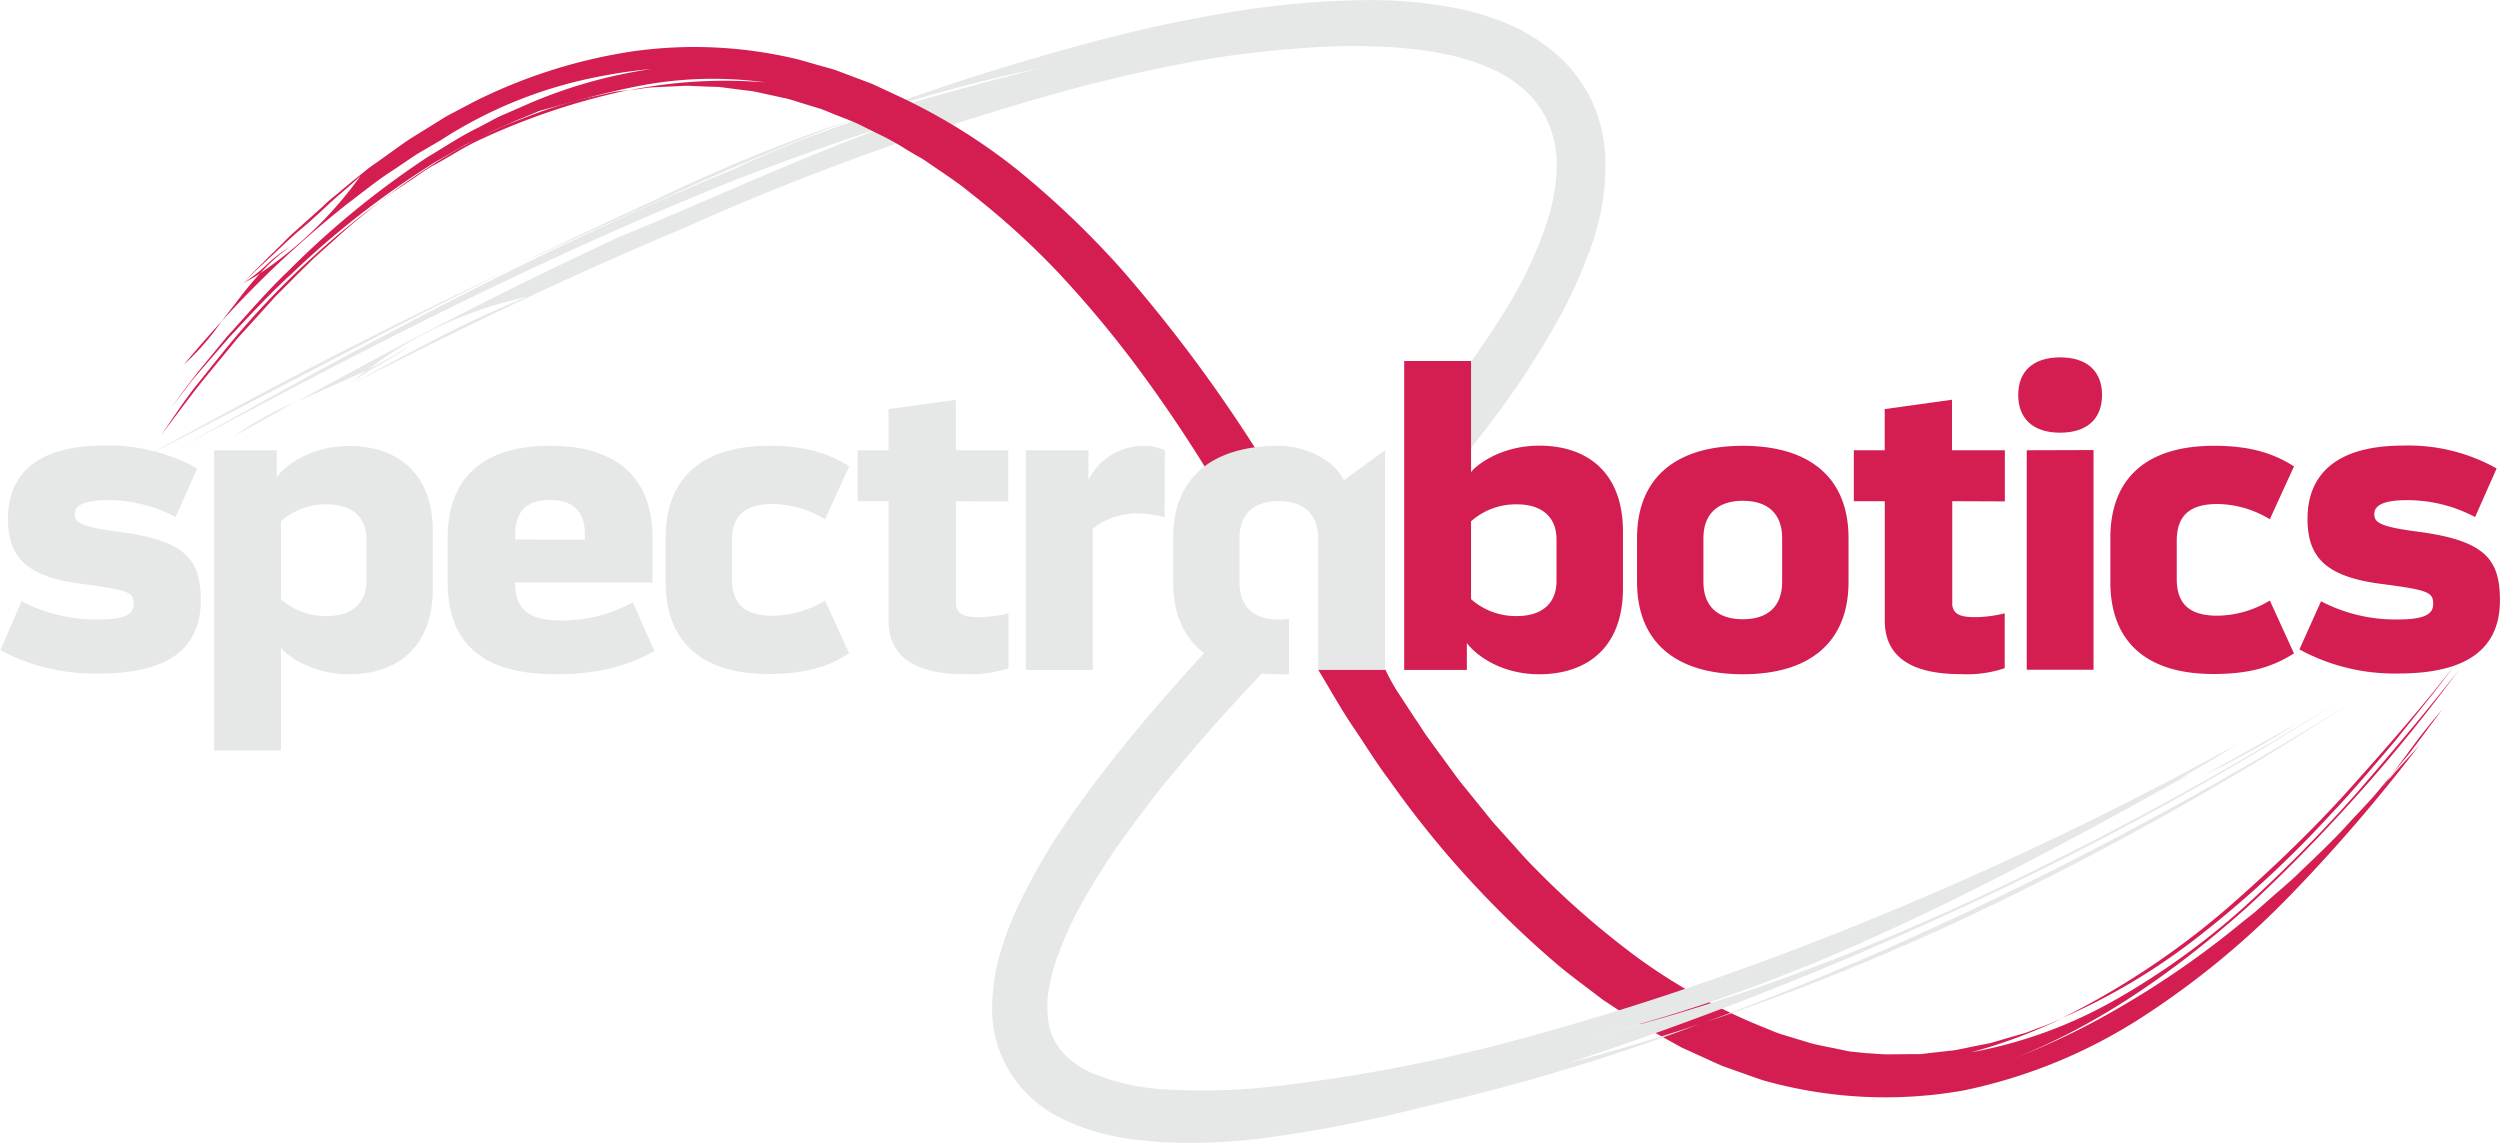 <svg id="Layer_1" data-name="Layer 1" xmlns="http://www.w3.org/2000/svg" viewBox="0 0 364.18 166.5"><defs><style>.cls-1{fill:#e6e7e7;}.cls-2{fill:#d41d50;}</style></defs><path class="cls-1" d="M285.78,66.91a21.43,21.43,0,0,0-2.12-8.14A21,21,0,0,0,278.32,52a18.72,18.72,0,0,0-1.64-1.25l-.84-.6c-.28-.18-.57-.33-.85-.5l-1.72-1-1.72-.77-.86-.38-.86-.3-1.72-.59c-1.13-.32-2.26-.62-3.39-.88a66.25,66.25,0,0,0-13.09-1.31,130.62,130.62,0,0,0-22.78,2.17c-7.38,1.28-14.59,3-21.68,5S193.1,55.7,186.23,58.1c-3.42,1.2-6.8,2.44-10.17,3.72a238.42,238.42,0,0,1,27.42-7.51C188,58.31,172.61,62.43,159,69c-4.24,1.73-8.42,3.53-12.57,5.38l-.29.14-.85.38q-3.67,1.65-7.32,3.34c-20.64,9.66-40.33,20.43-59.82,31.4,19.68-10.56,39.54-20.91,60-30.12,6.82-3.08,13.69-6,20.68-8.81,8.28-3.2,15.88-5.9,23.68-8.39-3.77,1.34-7.51,2.79-11.21,4.29-9.8,4-19.41,8.31-29.14,12.31-6.38,3-12.71,6-19,9.19-9.45,4.76-18.78,9.74-28,14.84,3.44-1.58,7.1-3.1,10.37-4.69a58.92,58.92,0,0,1,23.14-10.6c-9.71,4-16.6,7.87-25.84,12.88,7.87-4,15.84-8,23.92-11.82s16.28-7.5,24.6-11A392.38,392.38,0,0,1,209,57.14c6.62-1.72,13.32-3.22,20.1-4.32q6.58-1,13.28-1.45a92.75,92.75,0,0,1,13.44,0c1.12.11,2.25.18,3.36.36l1.67.24,1.66.34c1.11.19,2.19.54,3.28.82.54.17,1.07.37,1.6.56l.8.28.77.35A17.76,17.76,0,0,1,274.55,58,13.65,13.65,0,0,1,278,63.69a16.47,16.47,0,0,1,.63,6.62,28.09,28.09,0,0,1-1.35,6.53,59.15,59.15,0,0,1-5.62,12.07,128.25,128.25,0,0,1-12.73,17.41v12a192.38,192.38,0,0,0,12.45-15.43A119.76,119.76,0,0,0,278,92.61a69.7,69.7,0,0,0,5.46-11.54A35,35,0,0,0,285.78,66.91Z" transform="translate(-51.95 -44.41)"/><path class="cls-1" d="M105.47,98.22q-1.44,1.13-2.7,2.28c2-1.89,6.85-4,8.9-5.81A42.52,42.52,0,0,1,105.47,98.22Z" transform="translate(-51.95 -44.41)"/><path class="cls-1" d="M96.16,98.5C88.38,102.58,80.66,106.76,73,111l21-10.87c11-5.73,22-11.5,33.23-17-2.1,1-4.2,2-6.3,3Q108.44,92.14,96.16,98.5Z" transform="translate(-51.95 -44.41)"/><path class="cls-1" d="M95.1,102.91A49.19,49.19,0,0,0,86,108Q90.55,105.42,95.1,102.91Z" transform="translate(-51.95 -44.41)"/><path class="cls-1" d="M176.06,61.82a238.64,238.64,0,0,0-28.91,11.83c-6,2.73-12,5.53-17.94,8.45l-2,1q9-4.25,18.06-8.24l1.14-.52C156.09,69.86,166,65.65,176.06,61.82Z" transform="translate(-51.95 -44.41)"/><path class="cls-2" d="M288.37,130.12c0,8.63-5.24,12.51-12.21,12.51-5.85,0-9.49-3.08-10.53-4.56V142H256.5V97h9.74v16.21c.43-.74,4.07-3.88,9.92-3.88,7,0,12.21,3.88,12.21,12.51ZM278.69,123c0-3.45-2.34-5.12-5.73-5.12a9.81,9.81,0,0,0-6.72,2.47v11.34a9.81,9.81,0,0,0,6.72,2.46c3.39,0,5.73-1.66,5.73-5.11Z" transform="translate(-51.95 -44.41)"/><path class="cls-2" d="M290.42,129.19v-6.41c0-8.62,5.48-13.43,15.41-13.43s15.4,4.81,15.4,13.43v6.41c0,8.63-5.48,13.44-15.4,13.44S290.42,137.82,290.42,129.19Zm21.14,0v-6.41c0-3.45-2-5.42-5.73-5.42s-5.74,2-5.74,5.42v6.41c0,3.46,2,5.43,5.74,5.43S311.56,132.65,311.56,129.19Z" transform="translate(-51.95 -44.41)"/><path class="cls-2" d="M336.34,117.42v15.1c.18,1.54,1.48,1.79,3.39,1.79a18.11,18.11,0,0,0,4.25-.56v8a17.38,17.38,0,0,1-6.47.86c-6.84,0-11-2.34-11-7.77V117.42H322V110h4.5v-6l9.8-1.36V110H344v7.45Z" transform="translate(-51.95 -44.41)"/><path class="cls-2" d="M352.05,107.44c-4,0-6.1-2.1-6.1-5.49s2.1-5.48,6.1-5.48,6.11,2.09,6.11,5.48S356.06,107.44,352.05,107.44Zm4.87,2.53v32h-9.73V110Z" transform="translate(-51.95 -44.41)"/><path class="cls-2" d="M359.37,129.19v-6.41c0-8.62,5.18-13.43,15.1-13.43,5.3,0,8.69,1.11,11.65,3l-3.52,7.7a15,15,0,0,0-7.64-2.22c-4.07,0-5.92,1.73-5.92,5.37v5.54c0,3.64,1.85,5.36,5.92,5.36a15,15,0,0,0,7.64-2.21l3.52,7.7c-3,1.91-6.35,3-11.65,3C364.55,142.63,359.37,137.82,359.37,129.19Z" transform="translate(-51.95 -44.41)"/><path class="cls-2" d="M390.06,132a23.38,23.38,0,0,0,11.16,2.65c4.13,0,5.18-.86,5.18-2.28,0-1.66-.74-2-7.09-2.84-8.38-1-11.22-3.76-11.22-9.55,0-6.35,4.07-10.66,13.93-10.66a26.28,26.28,0,0,1,13.62,3.33l-3.14,7.08a21.07,21.07,0,0,0-10-2.46c-3.39,0-4.68.8-4.68,2s.61,1.85,6.35,2.59c9.8,1.3,11.95,4,11.95,10,0,7.21-5,10.66-14.79,10.66a28.92,28.92,0,0,1-14.42-3.51Z" transform="translate(-51.95 -44.41)"/><path class="cls-2" d="M84.2,91.26q-2.79,3.06-5.46,6.25A36,36,0,0,0,84.2,91.26Z" transform="translate(-51.95 -44.41)"/><path class="cls-2" d="M86.69,93c-2,2.34-3.9,4.78-5.85,7.19s-3.61,5-5.39,7.56c2.11-2.74,4.12-5.53,6.29-8.21l3.29-4c.55-.65,1.08-1.32,1.65-2l1.73-1.89,3.61-4,3.79-3.8L97.7,82l2-1.79c1.34-1.18,2.62-2.4,4-3.53s2.6-2.12,3.92-3.13A126.19,126.19,0,0,0,86.69,93Z" transform="translate(-51.95 -44.41)"/><path class="cls-2" d="M94.17,80.39A18.26,18.26,0,0,0,90.77,83a25.59,25.59,0,0,1-3.37,2.67q1.25-.66,2.46-1.44A24.21,24.21,0,0,1,94.17,80.39Z" transform="translate(-51.95 -44.41)"/><path class="cls-2" d="M402.58,154.12c-.79,1.11-1.58,2.23-2.38,3.34l.08-.09Z" transform="translate(-51.95 -44.41)"/><path class="cls-2" d="M400.4,157.23l.81-1,1.72-2.07,1.62-2.14,3.21-4.32c-2,2.34-3.59,4.37-5.08,6.44C401.91,155.17,401.17,156.17,400.4,157.23Z" transform="translate(-51.95 -44.41)"/><path class="cls-2" d="M399.38,158.65l-.08.09-.2.24c.37-.5.74-1,1.1-1.52l-2.45,2.92c-1.18,1.34-2.43,2.62-3.65,3.94-2.37,2.66-5,5.06-7.57,7.56-1.28,1.23-2.67,2.35-4,3.54l-2,1.77c-.68.57-1.39,1.1-2.08,1.66A130.66,130.66,0,0,1,361,191a105.42,105.42,0,0,1-19.57,9c14.05-4.7,26.47-13.28,37.88-23.44,5.62-5.18,11-10.71,16.18-16.49s10.05-11.83,14.6-18c-4.75,6.09-9.79,12-14.85,17.88a220.26,220.26,0,0,1-16.35,16.56,107.73,107.73,0,0,1-18.68,13.48,66.36,66.36,0,0,1-21.16,7.72,75.79,75.79,0,0,0,13.2-4.91c-1.14.49-2.29,1-3.45,1.39l-1.51.58c-.5.19-1,.3-1.54.46l-3.08.9-.76.23-.79.15-1.56.31c-1,.19-2.08.46-3.13.61l-3.15.35-1.58.19-1.58,0L327,198c-1.05,0-2.11-.13-3.16-.17l-2.05-.21c-.68-.05-1.34-.26-2-.37-1.34-.3-2.7-.51-4-.86l-4-1.21a15.78,15.78,0,0,1-1.95-.72l-1.93-.78a85.49,85.49,0,0,1-17.25-9.65,124.58,124.58,0,0,1-15.45-13.49c-1.24-1.24-2.38-2.6-3.58-3.91l-1.8-2c-.61-.66-1.15-1.39-1.72-2.08l-3.45-4.26c-1.11-1.46-2.19-3-3.3-4.49l-1.66-2.29c-.55-.77-1-1.58-1.58-2.37l-2.68-4.1a31.61,31.61,0,0,1-1.68-3.07s-4.32-3.13-5.23-4.95c0,0-1.73.3-1.75.25L244,142c.11.19.22.39.34.58,1.58,2.63,3.07,5.3,4.8,7.84s3.31,5.16,5.18,7.62a145.09,145.09,0,0,0,25,27.3c1.23,1,2.55,2,3.82,2.95l1.92,1.47c.63.49,1.34.9,2,1.36l4.05,2.66,4.25,2.36,1.59.88,1.66.75,3.31,1.51.83.37.86.31,1.71.61c1.14.4,2.28.82,3.43,1.2a65.28,65.28,0,0,0,29.23,1.49A76.29,76.29,0,0,0,364,192.58a122.74,122.74,0,0,0,21.7-17.88,241.43,241.43,0,0,0,18.72-21.79c-1,1.18-1.87,2.1-2.69,3s-1.52,1.72-2.35,2.71q.49-.71,1-1.38l-.12.14C400,157.8,399.67,158.23,399.38,158.65Z" transform="translate(-51.95 -44.41)"/><path class="cls-2" d="M141.5,57.78l-1.89.42c-1.26.3-2.54.53-3.8.86a78.07,78.07,0,0,0-7.47,2.52l-1.86.72a17.5,17.5,0,0,0-1.84.78l-3.1,1.48-.7.35a105,105,0,0,0-13.24,8.64l1.65-1.2,3.14-2.09c1-.69,2-1.42,3.16-2,2.17-1.21,4.25-2.57,6.5-3.58a100.21,100.21,0,0,1,20.76-7l.71-.13h-.1Z" transform="translate(-51.95 -44.41)"/><path class="cls-2" d="M235.6,112.18l.76,0a216.93,216.93,0,0,0-21.12-28.64,132.08,132.08,0,0,0-15.18-14.47A86.53,86.53,0,0,0,182.5,58.26l-3.6-1.67-3.71-1.39c-.62-.23-1.23-.48-1.86-.69l-1.9-.53c-1.28-.35-2.54-.76-3.83-1.06a64.17,64.17,0,0,0-23.69-1A77.11,77.11,0,0,0,121,59.23l-2.39,1.26c-.79.42-1.61.82-2.35,1.31l-4.58,2.84c-1.49,1-2.92,2.07-4.39,3.11-.72.53-1.49,1-2.17,1.59L103.05,71,101,72.72c-.7.55-1.39,1.12-2,1.74l-4,3.59c-.68.59-1.31,1.22-1.93,1.86L91.13,81.8c-1.24,1.28-2.57,2.49-3.73,3.84.71-.78,1.46-1.49,2.2-2.16l2.14-2c1.4-1.31,2.72-2.59,4.14-3.77S98.64,75.26,100,74,103,71.45,104.49,70A56.94,56.94,0,0,1,89.86,84.2a53.68,53.68,0,0,0-3.67,4.49c-.68.85-1.34,1.72-2,2.57a153.57,153.57,0,0,1,18.38-17.18c2.22-1.66,4.33-3.41,6.66-4.89l3.41-2.3,3.54-2.07a64.67,64.67,0,0,1,22.26-9.1,74.26,74.26,0,0,1,8.43-1.26,71,71,0,0,0-17.57,4.91l-3.89,1.7a17.7,17.7,0,0,0-1.91.93l-1.88,1c-2.57,1.24-4.94,2.84-7.41,4.31A128,128,0,0,0,94.08,83.75c-3.17,3-6,6.34-9,9.62l-4.2,5.11-1,1.29-1,1.32-2,2.66,2.05-2.61,1-1.31L81,98.57l4.33-5c3-3.22,6-6.46,9.25-9.42a129,129,0,0,1,20.56-16L118.88,66l.92-.55,1-.48.08,0,.18-.1.52-.25,1.14-.57c2.51-1.37,5.18-2.35,7.78-3.48,5.37-1.47,10.66-3,16.18-3.94a56.54,56.54,0,0,1,16.84-.21,71,71,0,0,0-20,1.16l1.81-.25a15.28,15.28,0,0,1,1.91-.21l3.82-.18a15.06,15.06,0,0,1,1.9,0l1.9.08,1.9.06,1.88.25,1.88.24a14.83,14.83,0,0,1,1.87.29l3.7.81a15,15,0,0,1,1.83.5l1.82.56,1.81.55c.6.22,1.18.48,1.77.71,1.18.48,2.37.91,3.54,1.43l3.44,1.7A33.93,33.93,0,0,1,183.68,66l1.66,1A16.77,16.77,0,0,1,187,68c2.13,1.49,4.33,2.86,6.35,4.55A115.19,115.19,0,0,1,206,84a161.87,161.87,0,0,1,11.1,13.21,207.27,207.27,0,0,1,12.36,18.49Z" transform="translate(-51.95 -44.41)"/><path class="cls-2" d="M391.7,162.78c3.17-3.32,6.09-6.88,9.1-10.36,2.85-3.62,5.82-7.15,8.54-10.87-4.73,6.07-9.85,11.89-15,17.65s-10.72,11.11-16.44,16.19a116.07,116.07,0,0,1-25.63,17.35,91.85,91.85,0,0,0,19.42-11.5A158,158,0,0,0,391.7,162.78Z" transform="translate(-51.95 -44.41)"/><path class="cls-1" d="M371.45,158.07l-.25.12h0Z" transform="translate(-51.95 -44.41)"/><path class="cls-1" d="M377.6,155.14l-4.55,2.16-.26.15Z" transform="translate(-51.95 -44.41)"/><path class="cls-1" d="M373.16,157.24l-1.71.83,1.6-.77Z" transform="translate(-51.95 -44.41)"/><path class="cls-1" d="M393.93,147.08a543,543,0,0,1-64.18,34.21q-14.42,6.48-29.31,12A358.47,358.47,0,0,0,340.6,177,464.85,464.85,0,0,0,393.93,147.08Z" transform="translate(-51.95 -44.41)"/><path class="cls-1" d="M373.16,157.24a121.3,121.3,0,0,0,13.51-7.5Q379.92,153.46,373.16,157.24Z" transform="translate(-51.95 -44.41)"/><path class="cls-1" d="M339.07,176a448.11,448.11,0,0,0,53.52-29.39,510.54,510.54,0,0,1-53.35,28.94c-18.58,8.58-37.88,15.79-57.28,20.33,19.41-4.56,37.21-11.92,54.1-20.19,12.05-5.91,23.66-12.29,35.17-18.69l-2.12,1,.34-.18.18-.11-3.08,1.47,3.09-1.47c3-1.66,5.1-2.93,8.38-5a507.48,507.48,0,0,1-66.94,30.89c-11.44,4.27-23.07,8.13-35,11.42a241.15,241.15,0,0,1-36.56,7.41,94,94,0,0,1-17.78.68,32.57,32.57,0,0,1-10.89-2.46c-3.21-1.5-5.42-3.82-6.07-6.8a15,15,0,0,1-.15-4.66,25.89,25.89,0,0,1,1.21-5,53.62,53.62,0,0,1,4.61-9.78,102.68,102.68,0,0,1,6.13-9.29c1.08-1.53,2.26-3,3.38-4.49s2.34-2.94,3.55-4.38c4.21-5.06,8.64-9.95,13.19-14.74h-.68l-6.77-4c-4.37,4.69-8.54,9.38-12.46,14.14-3.16,3.86-6.17,7.77-9,11.81a90.9,90.9,0,0,0-7.46,12.77,49.61,49.61,0,0,0-2.72,7.15,29.68,29.68,0,0,0-1.14,8.16A17.81,17.81,0,0,0,199,200.5a18.21,18.21,0,0,0,6.78,6.42,30.58,30.58,0,0,0,7.79,2.86c1.28.26,2.56.52,3.82.66s2.51.26,3.75.35a83.37,83.37,0,0,0,14.54-.54,196.87,196.87,0,0,0,23.53-4.57,305,305,0,0,0,35.36-10.28c1.65-.58,3.29-1.2,4.94-1.8-6.33,2.1-12.73,4-19.22,5.7A524.29,524.29,0,0,0,339.07,176Z" transform="translate(-51.95 -44.41)"/><path class="cls-1" d="M55.09,132a23.41,23.41,0,0,0,11.16,2.65c4.13,0,5.18-.86,5.18-2.28,0-1.66-.74-2-7.09-2.84-8.38-1-11.22-3.76-11.22-9.55,0-6.35,4.07-10.66,13.93-10.66a26.25,26.25,0,0,1,13.62,3.33l-3.14,7.08a21.07,21.07,0,0,0-10-2.46c-3.39,0-4.68.8-4.68,2s.62,1.85,6.35,2.59c9.8,1.3,12,4,12,10,0,7.21-5,10.66-14.79,10.66A28.92,28.92,0,0,1,52,139.12Z" transform="translate(-51.95 -44.41)"/><path class="cls-1" d="M115,130.12c0,8.63-5.24,12.51-12.2,12.51-5.85,0-9.49-3.14-9.92-3.88v15H83.14V110h9.12v3.94c1-1.48,4.69-4.56,10.54-4.56,7,0,12.2,3.88,12.2,12.51ZM105.33,123c0-3.45-2.35-5.12-5.74-5.12a9.81,9.81,0,0,0-6.71,2.47v11.34a9.8,9.8,0,0,0,6.71,2.46c3.39,0,5.74-1.66,5.74-5.11Z" transform="translate(-51.95 -44.41)"/><path class="cls-1" d="M117.16,129.19v-6.41c0-8.62,5-13.43,14.92-13.43S147,114.16,147,122.78v6.48H127c-.06,3.51,1.6,5.54,6.6,5.54a21.5,21.5,0,0,0,10.54-2.65l3.14,7.09c-4.25,2.4-8.75,3.39-14.42,3.39C121.91,142.63,117.16,137.82,117.16,129.19Zm20-6.16v-.68c0-3.45-1.72-5.11-5.11-5.11S127,118.9,127,122.35V123Z" transform="translate(-51.95 -44.41)"/><path class="cls-1" d="M148.91,129.19v-6.41c0-8.62,5.17-13.43,15.09-13.43,5.31,0,8.7,1.11,11.65,3l-3.51,7.7a15.06,15.06,0,0,0-7.64-2.22c-4.07,0-5.92,1.73-5.92,5.37v5.54c0,3.64,1.85,5.36,5.92,5.36a15,15,0,0,0,7.64-2.21l3.51,7.7c-3,1.91-6.34,3-11.65,3C154.08,142.63,148.91,137.82,148.91,129.19Z" transform="translate(-51.95 -44.41)"/><path class="cls-1" d="M191.22,117.42v15.1c.18,1.54,1.48,1.79,3.39,1.79a18.11,18.11,0,0,0,4.25-.56v8a17.38,17.38,0,0,1-6.47.86c-6.84,0-11-2.34-11-7.77V117.42h-4.5V110h4.5v-6l9.8-1.36V110h7.64v7.45Z" transform="translate(-51.95 -44.41)"/><path class="cls-1" d="M221.6,119.76a15.27,15.27,0,0,0-4.19-.55,10.29,10.29,0,0,0-6.28,2.22V142h-9.74V110h9.12v4.31a8.91,8.91,0,0,1,8.13-4.93,6.75,6.75,0,0,1,3,.62Z" transform="translate(-51.95 -44.41)"/><path class="cls-1" d="M247.72,114.35c-1.74-3.41-6.24-5-9.48-5-9.92,0-15.4,4.81-15.4,13.43v6.41c0,8.63,5.48,13.44,15.4,13.44.51,0,1,0,1.49,0v-8.09a8.61,8.61,0,0,1-1.49.13c-3.76,0-5.73-2-5.73-5.43v-6.41c0-3.45,2-5.42,5.73-5.42s5.74,2,5.74,5.42V142h9.73V110Z" transform="translate(-51.95 -44.41)"/></svg>